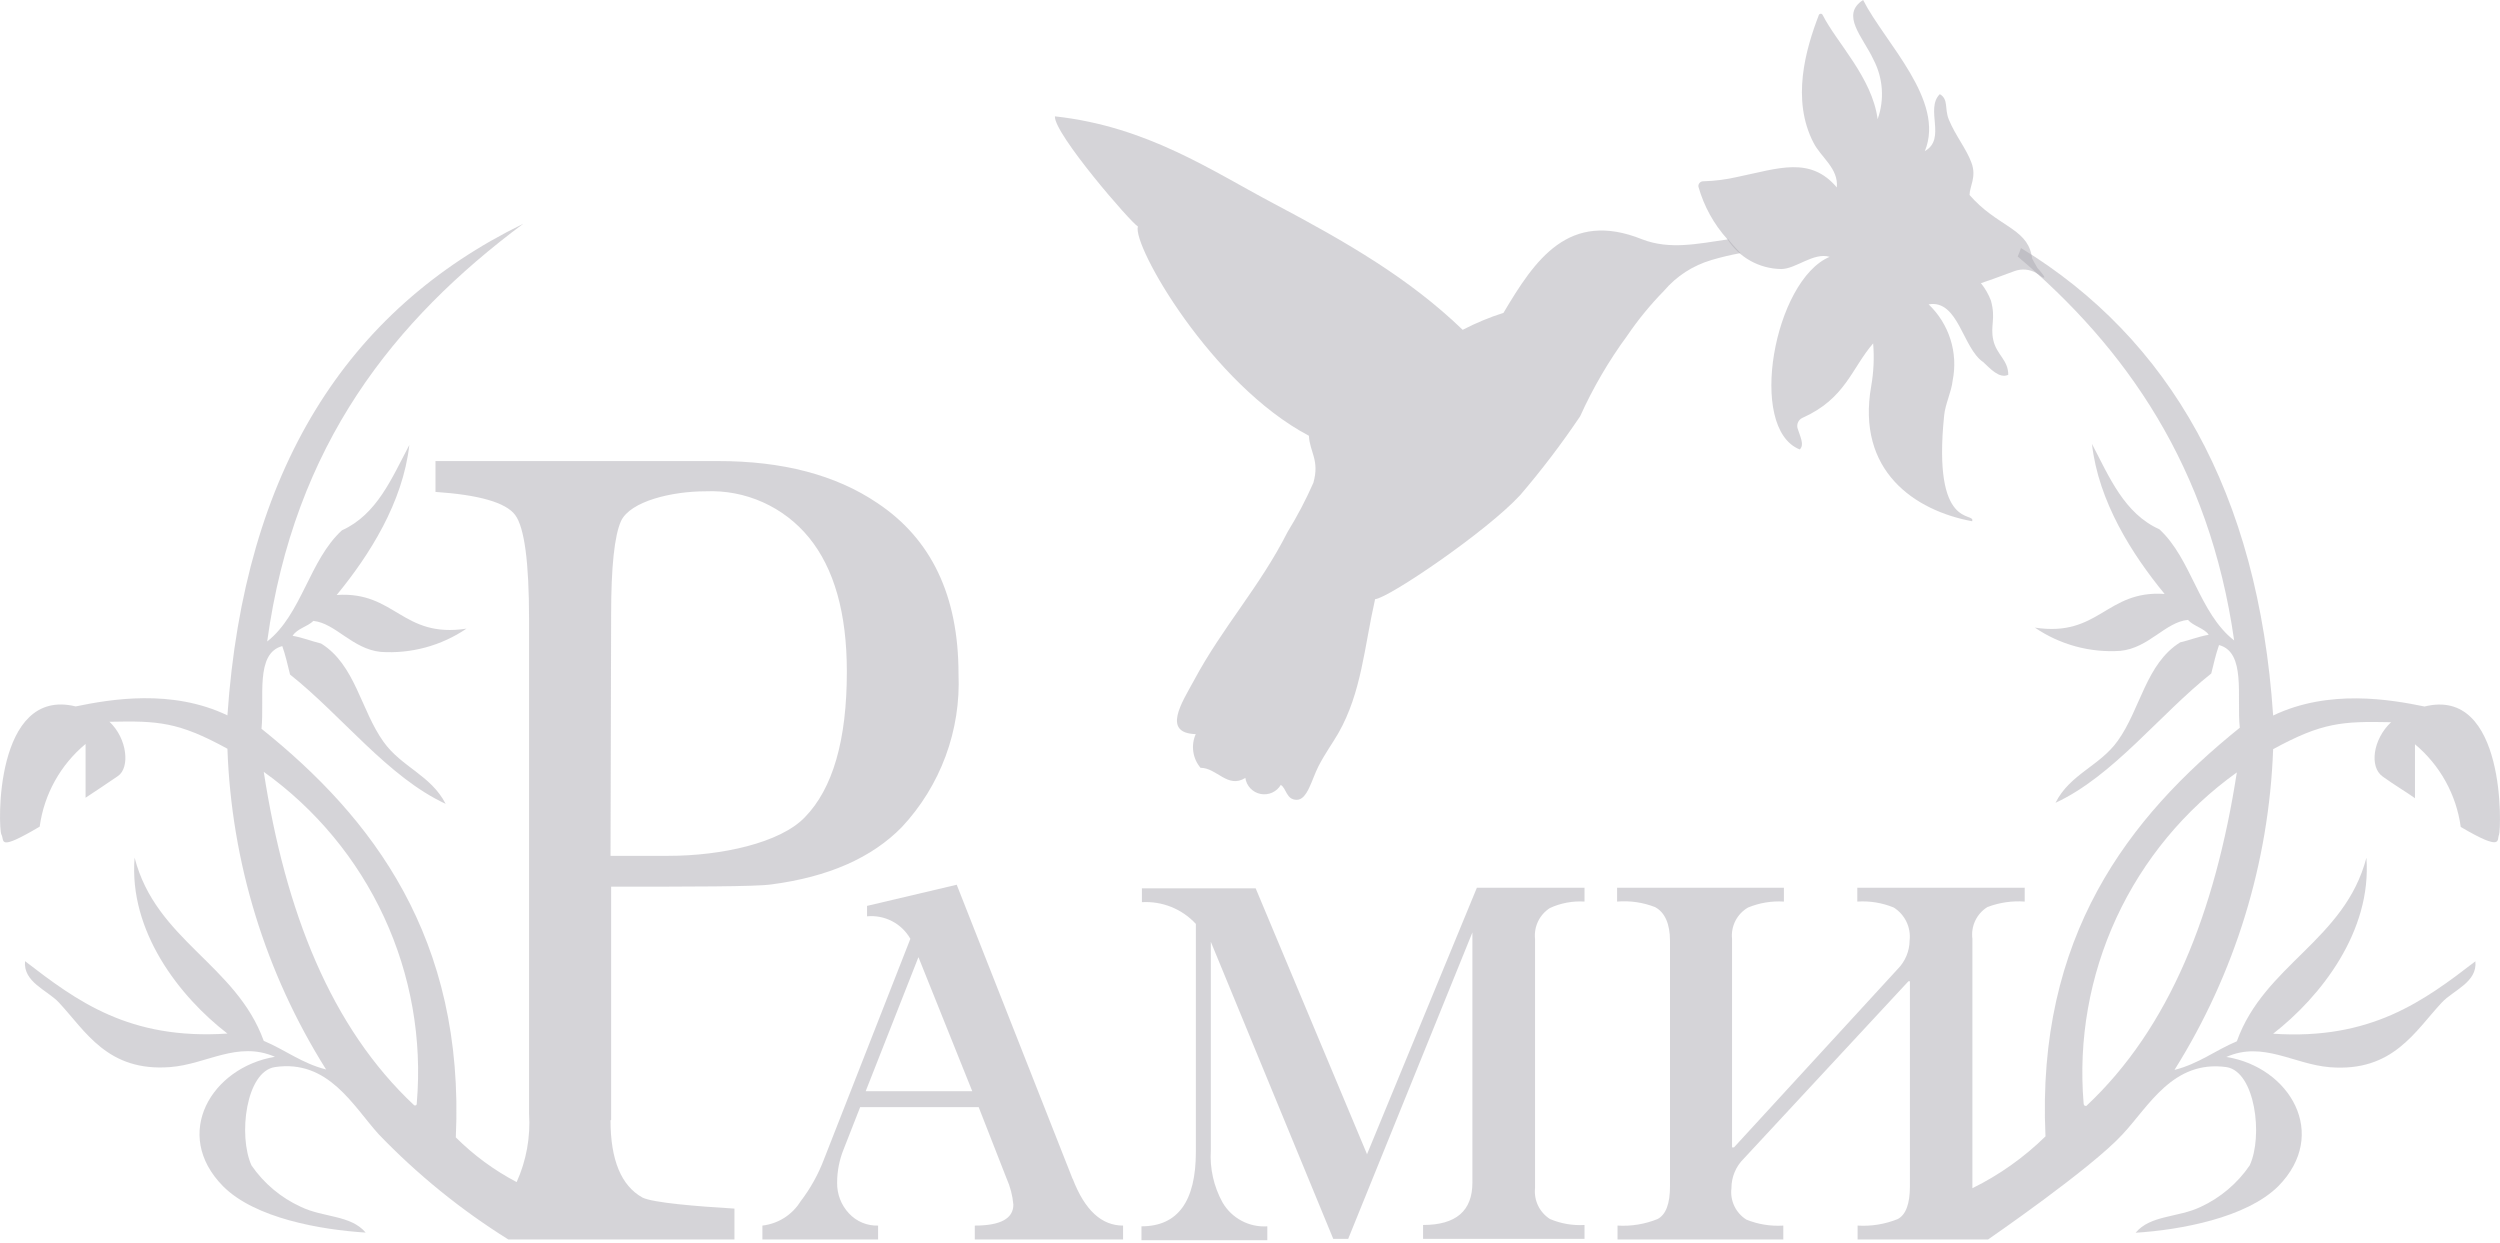 <svg width="350" height="174" viewBox="0 0 350 174" fill="none" xmlns="http://www.w3.org/2000/svg">
<path d="M58.353 154.376C58.353 154.605 58.353 154.814 57.997 154.751C46.321 143.823 39.959 127.638 36.924 108.055C44.211 113.269 50.016 120.278 53.772 128.397C57.528 136.516 59.106 145.467 58.353 154.376ZM85.558 86.072C85.558 79.378 86.018 75.019 86.939 72.954C88.236 70.159 94.096 68.783 98.762 68.783C101.52 68.659 104.268 69.182 106.787 70.308C109.305 71.434 111.524 73.134 113.264 75.269C116.78 79.586 118.559 85.823 118.559 94.04C118.559 103.606 116.599 110.398 112.678 114.416C109.226 118.024 100.96 119.817 93.614 119.817H85.474L85.558 86.072ZM85.558 156.774V124.135C96.439 124.135 105.814 124.135 107.97 123.822C115.95 122.779 122.047 120.102 126.26 115.792C128.943 112.918 131.026 109.54 132.388 105.856C133.749 102.171 134.362 98.254 134.191 94.331C134.191 83.417 130.396 75.443 122.807 70.41C117.003 66.489 109.553 64.535 100.458 64.549H60.969V68.867C67.107 69.284 70.825 70.361 72.123 72.099C73.42 73.837 74.069 78.704 74.069 86.698V155.919C74.282 159.204 73.686 162.49 72.332 165.492C69.193 163.845 66.322 161.736 63.815 159.235C65.091 131.288 52.096 114.437 36.61 102.028C37.05 97.668 35.69 91.474 39.519 90.452C39.959 91.704 40.273 93.059 40.608 94.436C47.89 100.213 54.293 108.785 62.392 112.539C60.299 108.493 56.219 107.408 53.687 103.842C50.526 99.441 49.731 93.059 44.96 90.097C43.6 89.764 42.386 89.263 40.963 89.013C41.633 87.97 43.056 87.741 43.872 86.927C46.969 87.241 49.334 90.869 53.31 91.266C57.559 91.548 61.781 90.403 65.301 88.012C56.281 89.389 55.34 82.736 47.136 83.299C51.719 77.73 56.407 70.326 57.307 62.297C54.837 66.968 52.787 72.016 47.869 74.247C43.307 78.418 42.24 86.01 37.406 89.806C41.193 62.192 55.214 44.778 73.253 31.326C48.517 43.422 34.204 65.842 31.839 100.15C24.034 96.417 15.454 97.898 10.599 98.899C-0.806 96.104 -0.283 115.98 0.198 116.835C0.679 117.69 -0.451 119.275 5.555 115.73C6.169 111.206 8.461 107.076 11.98 104.155V111.684C13.34 110.787 14.847 109.786 16.521 108.639C18.195 107.492 17.86 103.446 15.328 101.047C22.129 100.901 24.954 101.047 31.839 104.822C32.398 120.74 37.162 136.229 45.651 149.725C42.261 148.87 39.917 146.972 36.924 145.721C33.053 135.022 21.815 131.643 18.844 120.068C18.007 130.371 25.122 139.526 31.839 144.699C18.069 145.616 10.745 140.131 3.505 134.562C3.233 137.503 6.581 138.588 8.234 140.34C11.98 144.344 15.035 150.08 23.845 149.391C28.93 148.995 33.241 145.679 38.494 147.952C29.621 149.433 24.034 158.755 31.211 166.055C35.69 170.581 44.96 172.166 51.196 172.562C49.104 170.08 45.253 170.477 42.114 168.954C39.328 167.68 36.941 165.676 35.208 163.156C33.325 158.985 34.434 149.996 38.494 149.391C45.965 148.286 49.418 154.814 53.017 158.797C58.432 164.433 64.526 169.378 71.16 173.522H102.822V169.204C97.611 168.892 91.417 168.391 89.952 167.661C86.981 166.014 85.474 162.406 85.474 156.857" fill="#ACABB2" fill-opacity="0.5"/>
<path d="M292.082 154.835C291.767 154.835 291.726 154.689 291.706 154.46C290.96 145.55 292.546 136.6 296.302 128.482C300.063 120.363 305.868 113.355 313.156 108.139C310.121 127.681 303.759 143.907 292.082 154.835ZM339.48 98.921C334.624 97.919 326.046 96.439 318.239 100.172C316.148 68.888 303.697 47.406 282.937 34.726C282.79 35.143 282.644 35.539 282.476 35.914C297.586 48.657 309.326 65.321 312.779 89.66C307.882 85.865 306.814 78.231 302.314 74.102C297.397 71.891 295.325 66.823 292.875 62.151C293.777 70.181 298.464 77.585 303.047 83.153C294.844 82.59 293.902 89.243 284.883 87.867C288.393 90.26 292.61 91.406 296.854 91.12C300.849 90.724 303.13 87.095 306.313 86.782C307.087 87.679 308.549 87.909 309.22 88.868C307.778 89.118 306.583 89.619 305.224 89.931C300.434 92.914 299.657 99.296 296.498 103.697C293.966 107.263 289.801 108.347 287.771 112.393C295.868 108.639 302.294 100.068 309.575 94.29C309.911 92.935 310.225 91.558 310.664 90.307C314.472 91.329 313.114 97.523 313.571 101.882C298.023 114.396 285.05 131.08 286.369 159.09C283.368 162.038 279.914 164.489 276.136 166.348V131.435C276.021 130.572 276.158 129.696 276.529 128.908C276.9 128.121 277.49 127.456 278.228 126.993C279.894 126.355 281.68 126.092 283.46 126.221V124.281H260.022V126.221C261.766 126.105 263.513 126.39 265.128 127.055C265.895 127.539 266.509 128.227 266.901 129.042C267.293 129.857 267.448 130.766 267.347 131.664C267.332 133.155 266.739 134.582 265.693 135.648L242.758 160.633H242.486V131.435C242.396 130.567 242.56 129.693 242.957 128.916C243.354 128.139 243.968 127.492 244.725 127.055C246.313 126.399 248.031 126.113 249.747 126.221V124.281H226.393V126.221C228.201 126.071 230.019 126.335 231.709 126.993C233.069 127.723 233.801 129.307 233.801 131.727V166.076C233.801 168.538 233.215 170.06 232.064 170.665C230.287 171.385 228.371 171.699 226.456 171.582V173.522H249.664V171.582C247.9 171.694 246.133 171.409 244.495 170.748C243.763 170.288 243.178 169.63 242.807 168.851C242.437 168.072 242.296 167.204 242.402 166.348C242.399 165.57 242.552 164.8 242.854 164.084C243.156 163.367 243.6 162.718 244.16 162.177L267.179 137.379H267.388V166.076C267.388 168.538 266.823 170.06 265.693 170.665C263.91 171.389 261.986 171.702 260.064 171.582V173.522H278.333C278.333 173.522 292.75 163.616 297.165 158.798C300.828 154.877 304.219 148.37 311.69 149.392C315.727 149.997 316.86 159.069 314.956 163.157C313.233 165.684 310.851 167.695 308.069 168.976C304.931 170.477 301.039 170.102 298.989 172.584C305.266 172.187 314.493 170.498 318.951 166.076C326.15 158.777 320.565 149.392 311.69 147.974C316.816 145.7 321.149 149.016 326.212 149.413C335.025 150.101 338.098 144.365 341.847 140.361C343.478 138.609 346.845 137.525 346.554 134.584C339.311 140.153 331.904 145.638 318.239 144.72C324.895 139.548 332.073 130.392 331.296 120.089C328.265 131.664 317.006 135.043 313.156 145.784C310.163 147.035 307.817 148.933 304.429 149.788C312.898 136.284 317.661 120.8 318.239 104.885C325.106 101.131 327.927 100.964 334.749 101.11C332.198 103.509 331.697 107.367 333.556 108.702C335.422 110.037 336.739 110.787 338.098 111.747V104.197C341.603 107.126 343.887 111.254 344.504 115.772C350.528 119.318 349.526 117.545 349.858 116.877C350.193 116.21 350.864 96.022 339.397 98.921" fill="#ACABB2" fill-opacity="0.5"/>
<path d="M284.402 36.039C284.402 36.039 284.716 37.144 284.402 35.643C283.628 31.91 279.505 31.638 275.738 27.3C275.738 26.091 276.743 24.798 276.01 22.796C275.278 20.793 273.751 18.979 272.83 16.727C272.202 15.183 272.83 13.911 271.574 13.181C269.481 15.267 272.537 19.438 269.481 21.148C272.39 14.057 263.852 5.965 260.838 0C257.595 2.086 260.838 5.214 262.283 8.342C262.953 9.617 263.35 11.017 263.451 12.453C263.552 13.888 263.354 15.329 262.868 16.685C262.094 10.845 257.135 5.986 255.167 2.086C255.143 2.037 255.106 1.997 255.059 1.968C255.013 1.94 254.96 1.925 254.906 1.925C254.852 1.925 254.798 1.94 254.752 1.968C254.706 1.997 254.669 2.037 254.644 2.086C252.782 6.924 250.773 13.953 253.891 19.98C254.958 22.066 257.406 23.567 257.155 26.237C253.41 21.836 248.973 23.588 243.302 24.756C241.709 25.128 240.083 25.337 238.447 25.382C238.352 25.381 238.257 25.401 238.17 25.439C238.083 25.478 238.005 25.535 237.941 25.606C237.878 25.677 237.831 25.761 237.802 25.851C237.774 25.942 237.766 26.038 237.778 26.133C238.546 28.864 239.935 31.384 241.837 33.495C242.648 34.753 243.758 35.792 245.068 36.52C246.379 37.248 247.85 37.641 249.35 37.666C251.442 37.666 253.87 35.288 256.151 35.956C248.366 39.251 244.579 60.002 251.966 62.923C252.677 62.255 251.966 61.004 251.652 59.94C251.581 59.658 251.611 59.359 251.737 59.097C251.863 58.834 252.077 58.623 252.342 58.501C258.369 55.811 259.185 51.619 262.241 48.073C262.407 50.072 262.315 52.083 261.969 54.059C259.876 65.926 268.037 71.473 276.094 72.975C276.659 71.557 270.507 74.498 272.181 58.167C272.348 56.499 273.185 54.935 273.374 53.266C273.758 51.351 273.651 49.369 273.062 47.506C272.473 45.643 271.421 43.959 270.005 42.609C274.19 41.9 274.755 48.761 277.663 50.701C278.605 51.577 279.903 53.057 281.158 52.473C281.158 50.388 279.526 49.679 279.066 47.635C278.605 45.591 279.442 44.673 278.731 42.088C278.398 41.204 277.925 40.38 277.329 39.647C278.48 39.251 279.589 38.875 282.016 37.958C282.517 37.773 283.053 37.701 283.585 37.748C284.117 37.795 284.632 37.959 285.093 38.229C287.52 40.023 285.239 37.52 285.239 37.52L284.402 36.039Z" fill="#ACABB2" fill-opacity="0.5"/>
<path d="M121.195 152.77L128.582 133.999L136.116 152.77H121.195ZM150.158 165.033L133.94 123.863L121.384 126.825V128.285C122.592 128.169 123.809 128.405 124.886 128.963C125.963 129.522 126.855 130.381 127.452 131.434L115.357 162.301C114.557 164.418 113.45 166.406 112.071 168.203C111.495 169.131 110.716 169.917 109.792 170.502C108.867 171.087 107.823 171.456 106.735 171.582V173.522H122.932V171.582C122.169 171.606 121.409 171.466 120.705 171.17C120.001 170.875 119.369 170.432 118.852 169.872C117.762 168.708 117.169 167.167 117.198 165.575C117.199 163.982 117.504 162.404 118.098 160.925L120.421 155.002H137.016L140.908 164.95C141.432 166.119 141.757 167.366 141.871 168.641C141.871 170.602 140.071 171.582 136.472 171.582V173.522H157.231V171.582C154.259 171.582 151.895 169.496 150.179 165.033" fill="#ACABB2" fill-opacity="0.5"/>
<path d="M241.9 33.516C237.714 34.121 233.78 34.996 229.93 33.516C219.592 29.345 214.884 36.394 210.489 43.798C208.521 44.427 206.61 45.223 204.776 46.175C197.305 38.98 188.6 33.933 178.388 28.531C169.641 23.922 160.642 17.707 147.689 16.289C147.521 18.687 158.382 31.243 159.303 31.701C158.508 34.392 169.62 53.83 183.243 61.004C183.368 63.319 184.77 64.424 183.871 67.594C182.829 69.96 181.626 72.253 180.271 74.456C176.358 82.194 171.189 87.721 167.129 95.312C165.497 98.315 162.63 102.633 167.402 102.778C167.06 103.548 166.942 104.397 167.061 105.231C167.179 106.064 167.529 106.847 168.071 107.492C170.373 107.492 171.859 110.454 174.349 108.91C174.427 109.458 174.674 109.968 175.056 110.37C175.438 110.772 175.935 111.046 176.48 111.153C177.025 111.261 177.59 111.197 178.096 110.971C178.603 110.745 179.027 110.367 179.309 109.89C180.104 110.349 180.062 111.976 181.548 111.976C183.034 111.976 183.641 109.139 184.561 107.325C185.482 105.511 186.654 103.904 187.365 102.653C190.63 96.918 190.986 90.619 192.513 83.883C194.376 83.758 208.166 74.394 212.854 69.284C215.855 65.778 218.651 62.101 221.225 58.272C223.02 54.291 225.23 50.51 227.817 46.989C229.337 44.756 231.052 42.662 232.943 40.732C234.699 38.661 237.028 37.152 239.64 36.394C240.968 36.001 242.316 35.681 243.679 35.434C243.023 34.778 242.407 34.081 241.837 33.349" fill="#ACABB2" fill-opacity="0.5"/>
<path d="M191.384 161.592L175.793 124.364H159.868V126.304C161.275 126.221 162.683 126.451 163.989 126.978C165.296 127.504 166.469 128.314 167.422 129.349V161.258C167.422 168.21 164.883 171.686 159.805 171.686V173.626H177.425V171.686C176.169 171.767 174.915 171.496 173.805 170.902C172.695 170.308 171.774 169.417 171.148 168.329C169.923 166.105 169.356 163.581 169.515 161.049V131.851L186.654 173.438H188.747L206.137 130.537V165.575C206.137 169.524 203.835 171.498 199.231 171.498V173.438H221.832V171.498C220.177 171.595 218.523 171.31 216.997 170.664C216.281 170.209 215.707 169.563 215.337 168.801C214.967 168.039 214.818 167.189 214.905 166.347V131.434C214.818 130.592 214.967 129.742 215.337 128.98C215.707 128.217 216.281 127.573 216.997 127.117C218.51 126.425 220.171 126.117 221.832 126.22V124.28H206.764L191.384 161.592Z" fill="#ACABB2" fill-opacity="0.5"/>
</svg>
